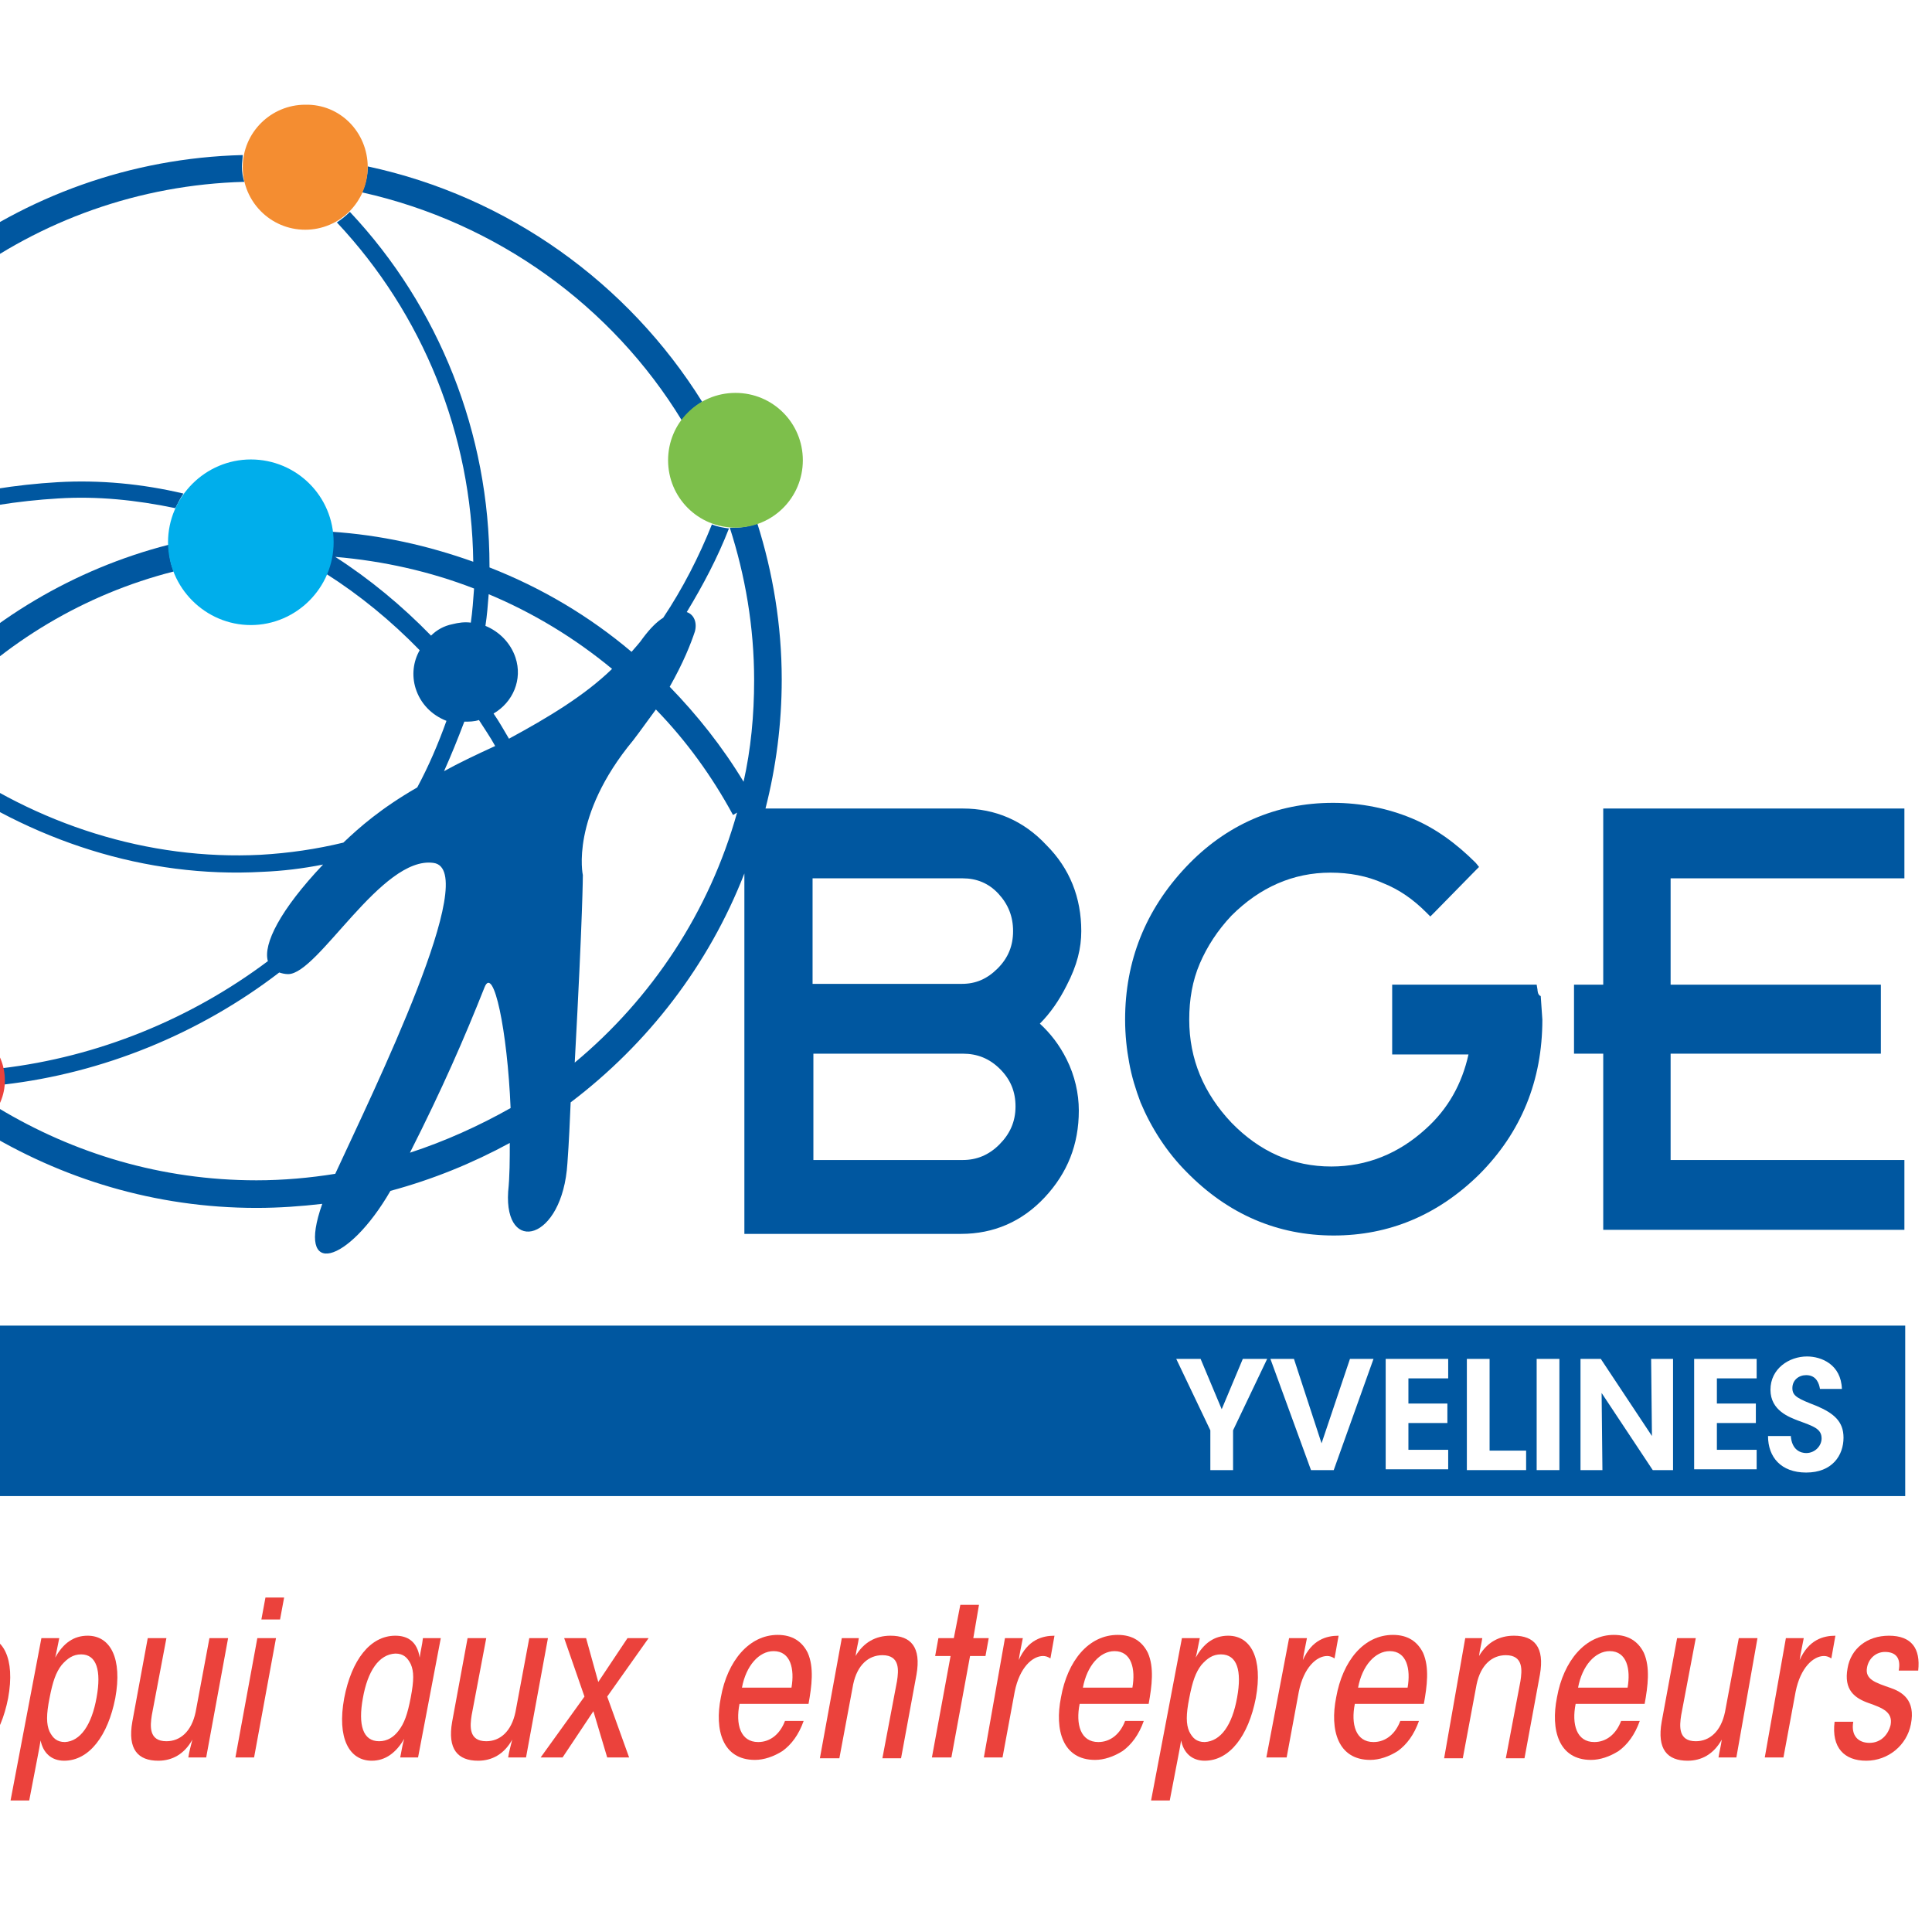 <?xml version="1.0"?>
<svg xmlns="http://www.w3.org/2000/svg" viewBox="79 0 238 238" width="238" height="238">
  <rect x="79" y="0" width="238" height="238" fill="#333333" stroke="none"/>
  <svg xmlns:xlink="http://www.w3.org/1999/xlink" version="1.1" id="Calque_1" x="0px" y="0px" viewBox="0 0 397 238.3" style="enable-background:new 0 0 397 238.3;" xml:space="preserve" width="397" data-manipulated-width="true" height="238.3" data-manipulated-height="true">
<style type="text/css">
	.st0{fill:#FFFFFF;}
	.st1{fill:#0057A0;}
	.st2{fill:#EB423C;}
	.st3{fill:#FFD12F;}
	.st4{fill:#7DBF4B;}
	.st5{fill:#F48D31;}
	.st6{fill:#00AEEB;}
</style>
<path class="st0" d="M380.7,238.3H0V0h356.2C356.2,0,428.3,95.7,380.7,238.3z"/>
<polygon class="st1" points="313.6,108.2 313.6,99.6 276.5,99.6 276.5,121.3 272.9,121.3 272.9,129.8 276.5,129.8 276.5,151.5   313.6,151.5 313.6,142.9 284.8,142.9 284.8,129.8 310.7,129.8 310.7,121.3 284.8,121.3 284.8,108.2 "/>
<path class="st2" d="M62.6,200.4l-3.6,8.5h4.1L62.6,200.4z M55.5,216.5h-2.7l9.2-19.7h2.5l2,19.7h-2.7l-0.5-5.2h-5.5L55.5,216.5z"/>
<path class="st2" d="M111.7,196.8h2.3l-0.5,2.7h-2.3L111.7,196.8z M110.7,201.8h2.3l-2.7,14.7H108L110.7,201.8z"/>
<polygon class="st2" points="151,209 148.5,201.8 151.2,201.8 152.7,207.2 156.3,201.8 158.9,201.8 153.8,209 156.5,216.5   153.8,216.5 152.1,210.8 148.3,216.5 145.6,216.5 "/>
<polygon class="st2" points="196.1,204 194.2,204 194.6,201.8 196.5,201.8 197.3,197.7 199.6,197.7 198.9,201.8 200.8,201.8   200.4,204 198.5,204 196.2,216.5 193.8,216.5 "/>
<path class="st1" d="M268.4,121.9l-0.1-0.6h-17.8v8.6h9.4c-0.8,3.6-2.5,6.7-5.3,9.2c-3.3,3-7.2,4.6-11.6,4.6  c-4.7,0-8.8-1.8-12.3-5.4c-3.4-3.6-5.2-7.8-5.2-12.7c0-2.5,0.4-4.8,1.3-6.9c0.9-2.1,2.2-4.1,3.9-5.9c3.5-3.5,7.6-5.3,12.2-5.3  c2.3,0,4.5,0.4,6.5,1.3c2,0.8,3.7,2,5.3,3.6l0.5,0.5l0.5-0.5l5-5.1l0.5-0.5l-0.4-0.5c-2.4-2.4-5-4.3-7.9-5.5  c-2.9-1.2-6.2-1.9-9.7-1.9c-7,0-13.2,2.7-18.1,7.9c-5,5.3-7.5,11.6-7.5,18.8c0,1.9,0.2,3.7,0.5,5.3c0.3,1.7,0.8,3.3,1.4,4.9  c1.3,3.1,3.2,6.1,5.7,8.6c5.1,5.2,11.2,7.8,18.1,7.8c6.8,0,12.8-2.5,17.9-7.5c5.2-5.2,7.8-11.6,7.8-19.1c0,0-0.2-2.9-0.2-2.9  C268.4,122.6,268.4,121.9,268.4,121.9"/>
<path class="st1" d="M212.2,114.7c0-4.1-1.4-7.7-4.3-10.6c-2.8-3-6.3-4.5-10.3-4.5h-24.3c1.3-5.1,2-10.4,2-15.9  c0-6.7-1.1-13.2-3-19.2c-0.9,0.3-1.8,0.5-2.8,0.5c-0.2,0-0.4,0-0.6,0c1.9,5.9,3,12.2,3,18.8c0,4.3-0.4,8.5-1.3,12.5  c-2.6-4.3-5.7-8.2-9.1-11.7c1.7-3,2.6-5.3,3.1-6.8c0.3-1.1-0.1-2.1-1-2.4c2-3.3,3.8-6.7,5.2-10.3c-0.7-0.1-1.4-0.2-2.1-0.5  c-1.6,4-3.6,7.9-6,11.5c-0.8,0.5-1.6,1.3-2.5,2.5c-0.4,0.6-0.9,1.1-1.4,1.7c-5.2-4.4-11.1-7.9-17.5-10.4c0-0.1,0-0.1,0-0.2  c0-16.3-6.2-31.9-17.2-43.6c-0.5,0.5-1,0.9-1.6,1.3c10.6,11.3,16.6,26.1,16.8,41.8c-5.6-2-11.4-3.3-17.5-3.7c0.1,0.5,0.1,1,0.1,1.5  c0,1.3-0.2,2.5-0.7,3.7c4.1,2.6,8,5.8,11.5,9.4c-0.8,1.4-1,3.1-0.5,4.7c0.6,1.9,2,3.3,3.8,4c-1,2.8-2.2,5.6-3.6,8.2  c-4.5,2.6-7.1,4.9-9.1,6.8c-3.3,0.8-6.7,1.3-10.2,1.5c-13.8,0.7-27.6-3.7-39-12c-0.3,0.6-0.7,1.2-1.2,1.7  c11.9,8.6,26.1,13.2,40.4,12.4c2.5-0.1,5-0.4,7.5-0.9c-5.3,5.6-7.4,9.8-6.8,11.9c-9.6,7.2-21,11.8-32.8,13.2  c0.2,0.6,0.3,1.2,0.3,1.8c0,0.1,0,0.1,0,0.2c12.1-1.4,24-6.2,33.9-13.8c0.3,0.1,0.7,0.2,1.1,0.2c3.7,0,11.5-14.6,17.9-13.7  c6,0.8-7.4,28.1-12.1,38.3c-3.1,0.5-6.4,0.8-9.7,0.8c-11.7,0-22.5-3.3-31.8-8.9c-0.5,1-1.3,1.9-2.2,2.6c9.9,6.1,21.5,9.7,34,9.7  c2.8,0,5.5-0.2,8.1-0.5c-3.3,9.3,3.2,7.4,8.4-1.6c5.2-1.4,10.1-3.4,14.7-5.9c0,2,0,4.1-0.2,6c-0.5,7.8,6.7,6.1,7.3-3.5  c0.2-2.7,0.3-5.2,0.4-7.5c9.5-7.2,17-16.9,21.4-28.2v44.4h26.7c4,0,7.5-1.5,10.3-4.5c2.8-3,4.2-6.5,4.2-10.7c0-2.1-0.5-4.3-1.5-6.3  c-0.9-1.8-2-3.2-3.3-4.4c1.3-1.3,2.4-2.9,3.3-4.7C211.7,118.9,212.2,116.8,212.2,114.7 M132.1,78.3c-3.6-3.7-7.6-7-11.8-9.7  c5.9,0.5,11.7,1.8,17.1,3.9c-0.1,1.4-0.2,2.8-0.4,4.2c-0.8-0.1-1.5,0-2.3,0.2C133.7,77.1,132.8,77.6,132.1,78.3 M133.7,95  c0.9-2,1.7-4,2.5-6.1c0.6,0,1.2,0,1.8-0.2c0.7,1.1,1.4,2.1,2,3.2C137.6,93,135.5,94,133.7,95 M129.5,142c4-7.9,6.7-14.1,9.2-20.4  c1.1-2.7,2.8,5.3,3.2,14.9C138,138.7,133.8,140.6,129.5,142 M141.7,91c-0.6-1-1.2-2.1-1.9-3.1c2.4-1.4,3.6-4.2,2.7-6.9  c-0.6-1.8-2-3.2-3.7-3.9c0.2-1.3,0.3-2.6,0.4-3.9c5.5,2.3,10.6,5.4,15.2,9.2C151,85.7,146.5,88.4,141.7,91 M149.8,130.9  c1-18.4,1-23.1,1-23.1s-1.6-7.2,6.2-16.6c1-1.3,1.9-2.6,2.8-3.8c3.7,3.8,6.9,8.2,9.5,13l0.5-0.3C166.4,112.3,159.3,123,149.8,130.9   M179.2,108.2h18.4c1.7,0,3.2,0.6,4.4,1.9c1.2,1.3,1.8,2.8,1.8,4.6c0,1.8-0.6,3.3-1.9,4.6c-1.3,1.3-2.7,1.9-4.4,1.9h-18.4V108.2z   M202.1,141c-1.3,1.3-2.8,1.9-4.5,1.9h-18.4v-13.1h18.4c1.8,0,3.3,0.6,4.6,1.9c1.3,1.3,1.9,2.8,1.9,4.6  C204.1,138.2,203.4,139.7,202.1,141"/>
<path class="st1" d="M63.5,85.4c-2.7-2.7-5.1-5.7-7.3-8.9c-0.4,0.6-1,1.1-1.5,1.5c2.2,3.2,4.7,6.1,7.3,8.9  C62.4,86.3,62.9,85.8,63.5,85.4"/>
<path class="st1" d="M65,96c-1.1-0.4-2-1-2.7-1.9c-2.6,4-4.8,8.4-6.5,13c1.2,0,2.3,0.4,3.2,1C60.5,103.8,62.5,99.7,65,96"/>
<path class="st1" d="M56.8,67.2c0.3,0.6,0.6,1.2,0.8,1.8c8.7-4.4,18.5-7,28.6-7.6c4.8-0.3,9.6,0.2,14.4,1.2c0.3-0.6,0.6-1.2,1-1.8  c-5.1-1.2-10.3-1.7-15.5-1.4C75.8,60,65.7,62.7,56.8,67.2"/>
<path class="st1" d="M56.2,118.3c2.9,4.6,6.4,8.8,10.4,12.5c0.4-1.1,1.1-2,1.9-2.8c-3.5-3.3-6.5-7-9.1-11  C58.5,117.7,57.4,118.2,56.2,118.3"/>
<path class="st1" d="M163,51.8c0.7-0.9,1.5-1.7,2.5-2.3c-9.1-14.6-23.9-25.3-41.2-29c0,0,0,0,0,0c0,1.2-0.3,2.3-0.7,3.2  C140.2,27.4,154.4,37.7,163,51.8"/>
<path class="st1" d="M52.8,63.8c8.1-23.6,30.2-40.7,56.3-41.4c-0.2-0.6-0.3-1.2-0.3-1.9c0-0.5,0.1-1,0.1-1.4  c-27.7,0.7-51.2,19-59.6,44.2c0.1,0,0.2,0,0.4,0C50.9,63.3,51.9,63.5,52.8,63.8"/>
<path class="st1" d="M100.4,70.4c-0.4-1-0.6-2.1-0.6-3.3c-11.7,3-22.2,9.3-30.3,17.9c1,0.5,1.9,1.2,2.5,2.2  C79.6,79.1,89.4,73.2,100.4,70.4"/>
<path class="st1" d="M49.6,79.6c-1.2,0-2.3-0.3-3.3-0.8c-0.1,1.6-0.2,3.3-0.2,4.9c0,9.1,1.9,17.7,5.3,25.5c0.7-0.9,1.7-1.6,2.9-1.9  c-3.1-7.3-4.8-15.3-4.8-23.6C49.5,82.3,49.5,80.9,49.6,79.6"/>
<path class="st2" d="M77.7,209.1c0.6-3.3,0-5.3-1.9-5.3c-1,0-1.7,0.5-2.4,1.3c-0.7,0.9-1.1,2-1.5,4.1c-0.4,2-0.4,3.2,0,4.1  c0.4,0.8,0.9,1.3,1.9,1.3C75.7,214.5,77.1,212.5,77.7,209.1L77.7,209.1z M70.9,201.8h2.2c-0.2,0.9-0.3,1.6-0.5,2.4  c1-1.8,2.3-2.7,4-2.7c2.8,0,4.3,2.8,3.4,7.7c-0.9,4.6-3.2,7.7-6.3,7.7c-1.6,0-2.6-1-2.9-2.5c-0.1,0.6-0.2,1.2-0.4,2.2l-1,5.2h-2.3  L70.9,201.8z"/>
<path class="st2" d="M90.9,209.1c0.6-3.3,0-5.3-1.9-5.3c-1,0-1.7,0.5-2.4,1.3c-0.7,0.9-1.1,2-1.5,4.1c-0.4,2-0.4,3.2,0,4.1  c0.4,0.8,0.9,1.3,1.9,1.3C88.9,214.5,90.3,212.5,90.9,209.1L90.9,209.1z M84.1,201.8h2.2c-0.2,0.9-0.3,1.6-0.5,2.4  c1-1.8,2.3-2.7,4-2.7c2.8,0,4.3,2.8,3.4,7.7c-0.9,4.6-3.2,7.7-6.3,7.7c-1.6,0-2.6-1-2.9-2.5c-0.1,0.6-0.2,1.2-0.4,2.2l-1,5.2h-2.3  L84.1,201.8z"/>
<path class="st2" d="M104.4,216.5h-2.2c0.1-0.7,0.3-1.4,0.5-2.2c-1,1.8-2.5,2.6-4.2,2.6c-2.5,0-3.8-1.4-3.2-4.8l1.9-10.3h2.3  l-1.8,9.5c-0.2,1.3-0.4,3.2,1.8,3.2c1.7,0,3.1-1.2,3.6-3.6l1.7-9.1h2.3L104.4,216.5z"/>
<path class="st2" d="M123.7,209.2c-0.6,3.3,0,5.3,2,5.3c1,0,1.8-0.5,2.4-1.3c0.7-0.9,1.1-2,1.5-4.1c0.4-2.1,0.4-3.2,0-4.1  c-0.4-0.8-0.9-1.3-1.9-1.3C125.7,203.8,124.3,205.8,123.7,209.2L123.7,209.2z M130.5,216.5h-2.2c0.2-1,0.3-1.7,0.5-2.3  c-1,1.7-2.3,2.7-4,2.7c-2.8,0-4.3-2.8-3.4-7.7c0.9-4.7,3.2-7.7,6.3-7.7c1.5,0,2.7,0.7,3,2.7c0.1-0.8,0.3-1.5,0.4-2.4h2.2  L130.5,216.5z"/>
<path class="st2" d="M143.8,216.5h-2.2c0.1-0.7,0.3-1.4,0.5-2.2c-1,1.8-2.5,2.6-4.2,2.6c-2.5,0-3.8-1.4-3.2-4.8l1.9-10.3h2.3  l-1.8,9.5c-0.2,1.3-0.4,3.2,1.8,3.2c1.7,0,3.1-1.2,3.6-3.6l1.7-9.1h2.3L143.8,216.5z"/>
<path class="st2" d="M176.5,207.9c0.4-2.3-0.1-4.5-2.2-4.5c-1.8,0-3.4,1.8-3.9,4.5H176.5z M170.1,209.9c-0.5,2.5,0.1,4.7,2.3,4.7  c1.5,0,2.7-1,3.3-2.6h2.3c-0.6,1.7-1.5,2.9-2.6,3.7c-1.1,0.7-2.3,1.1-3.4,1.1c-4,0-5-3.7-4.2-7.7c0.8-4.5,3.5-7.7,7-7.7  c1.8,0,3,0.8,3.7,2.2c0.8,1.8,0.5,4.1,0.1,6.3H170.1z"/>
<path class="st2" d="M182.7,201.8h2.1c-0.1,0.7-0.3,1.4-0.4,2.2c1-1.7,2.5-2.5,4.3-2.5c2.5,0,3.8,1.4,3.2,4.8l-1.9,10.3h-2.3  l1.8-9.5c0.2-1.3,0.4-3.2-1.8-3.2c-1.7,0-3.1,1.2-3.6,3.6l-1.7,9.1H180L182.7,201.8z"/>
<path class="st2" d="M202.8,201.8h2.2c-0.2,1.1-0.4,1.9-0.5,2.7c1.1-2.5,2.9-3,4.4-3l-0.5,2.8c-0.3-0.2-0.6-0.3-0.9-0.3  c-1.3,0-2.9,1.4-3.5,4.4l-1.5,8.1h-2.3L202.8,201.8z"/>
<path class="st2" d="M218.5,207.9c0.4-2.3-0.1-4.5-2.2-4.5c-1.8,0-3.4,1.8-3.9,4.5H218.5z M212,209.9c-0.5,2.5,0.1,4.7,2.3,4.7  c1.5,0,2.7-1,3.3-2.6h2.3c-0.6,1.7-1.5,2.9-2.6,3.7c-1.1,0.7-2.3,1.1-3.4,1.1c-4,0-5-3.7-4.2-7.7c0.8-4.5,3.4-7.7,7-7.7  c1.8,0,3,0.8,3.7,2.2c0.8,1.8,0.5,4.1,0.1,6.3H212z"/>
<path class="st2" d="M231.4,209.1c0.6-3.3,0-5.3-2-5.3c-1,0-1.7,0.5-2.4,1.3c-0.7,0.9-1.1,2-1.5,4.1c-0.4,2-0.4,3.2,0,4.1  c0.4,0.8,0.9,1.3,1.9,1.3C229.4,214.5,230.8,212.5,231.4,209.1L231.4,209.1z M224.6,201.8h2.2c-0.2,0.9-0.3,1.6-0.5,2.4  c1-1.8,2.3-2.7,4-2.7c2.8,0,4.3,2.8,3.4,7.7c-0.9,4.6-3.2,7.7-6.3,7.7c-1.6,0-2.6-1-2.9-2.5c-0.1,0.6-0.2,1.2-0.4,2.2l-1,5.2h-2.3  L224.6,201.8z"/>
<path class="st2" d="M237.8,201.8h2.2c-0.2,1.1-0.4,1.9-0.5,2.7c1.1-2.5,2.9-3,4.4-3l-0.5,2.8c-0.3-0.2-0.6-0.3-0.9-0.3  c-1.3,0-2.9,1.4-3.5,4.4l-1.5,8.1H235L237.8,201.8z"/>
<path class="st2" d="M252.4,207.9c0.4-2.3-0.1-4.5-2.2-4.5c-1.8,0-3.4,1.8-3.9,4.5H252.4z M245.9,209.9c-0.5,2.5,0.1,4.7,2.3,4.7  c1.5,0,2.7-1,3.3-2.6h2.3c-0.6,1.7-1.5,2.9-2.6,3.7c-1.1,0.7-2.3,1.1-3.4,1.1c-4,0-5-3.7-4.2-7.7c0.8-4.5,3.4-7.7,7-7.7  c1.8,0,3,0.8,3.7,2.2c0.8,1.8,0.5,4.1,0.1,6.3H245.9z"/>
<path class="st2" d="M259.5,201.8h2.1c-0.1,0.7-0.3,1.4-0.4,2.2c1-1.7,2.5-2.5,4.3-2.5c2.5,0,3.8,1.4,3.2,4.8l-1.9,10.3h-2.3  l1.8-9.5c0.2-1.3,0.4-3.2-1.8-3.2c-1.7,0-3.1,1.2-3.6,3.6l-1.7,9.1h-2.3L259.5,201.8z"/>
<path class="st2" d="M279.5,207.9c0.4-2.3-0.1-4.5-2.2-4.5c-1.8,0-3.4,1.8-3.9,4.5H279.5z M273.1,209.9c-0.5,2.5,0.1,4.7,2.3,4.7  c1.5,0,2.7-1,3.3-2.6h2.3c-0.6,1.7-1.5,2.9-2.6,3.7c-1.1,0.7-2.3,1.1-3.4,1.1c-4,0-5-3.7-4.2-7.7c0.8-4.5,3.5-7.7,7-7.7  c1.8,0,3,0.8,3.7,2.2c0.8,1.8,0.5,4.1,0.1,6.3H273.1z"/>
<path class="st2" d="M292.9,216.5h-2.2c0.1-0.7,0.3-1.4,0.4-2.2c-1,1.8-2.5,2.6-4.2,2.6c-2.5,0-3.8-1.4-3.2-4.8l1.9-10.3h2.3  l-1.8,9.5c-0.2,1.3-0.4,3.2,1.8,3.2c1.7,0,3.1-1.2,3.6-3.6l1.7-9.1h2.3L292.9,216.5z"/>
<path class="st2" d="M299,201.8h2.2c-0.2,1.1-0.4,1.9-0.5,2.7c1.1-2.5,2.9-3,4.4-3l-0.5,2.8c-0.3-0.2-0.6-0.3-0.9-0.3  c-1.3,0-2.9,1.4-3.5,4.4l-1.5,8.1h-2.3L299,201.8z"/>
<path class="st2" d="M312.9,205.8c0.3-1.6-0.4-2.3-1.7-2.3c-1.1,0-2,0.8-2.2,1.9c-0.3,1.5,1.1,1.9,2.8,2.5c1.5,0.5,3.2,1.5,2.6,4.5  c-0.5,2.6-2.8,4.5-5.5,4.5c-2.7,0-4.3-1.6-3.9-4.8h2.3c-0.3,1.7,0.6,2.6,2,2.6c1.4,0,2.3-1,2.6-2.2c0.3-1.6-1-2.1-2.7-2.7  c-1.7-0.6-3.1-1.6-2.6-4.3c0.4-2.4,2.4-4,5.1-4c2.8,0,3.9,1.6,3.6,4.3H312.9z"/>
<path class="st3" d="M58,71.4c0,4.5-3.7,8.2-8.2,8.2c-4.5,0-8.2-3.7-8.2-8.2c0-4.5,3.7-8.2,8.2-8.2C54.3,63.3,58,66.9,58,71.4"/>
<path class="st4" d="M177.9,56.7c0,4.6-3.7,8.3-8.3,8.3c-4.6,0-8.3-3.7-8.3-8.3c0-4.6,3.7-8.3,8.3-8.3  C174.2,48.4,177.9,52.1,177.9,56.7"/>
<path class="st5" d="M72.9,90.3c0,3.3-2.7,6-6,6c-3.3,0-6-2.7-6-6c0-3.3,2.7-6,6-6C70.2,84.3,72.9,87,72.9,90.3"/>
<path class="st5" d="M124.3,20.6c0,4.3-3.5,7.7-7.7,7.7c-4.3,0-7.7-3.5-7.7-7.7c0-4.3,3.5-7.7,7.7-7.7  C120.9,12.8,124.3,16.3,124.3,20.6"/>
<path class="st6" d="M61.4,112.7c0,3.1-2.5,5.6-5.6,5.6c-3.1,0-5.6-2.5-5.6-5.6c0-3.1,2.5-5.6,5.6-5.6  C58.9,107.1,61.4,109.6,61.4,112.7"/>
<path class="st6" d="M120.1,66.8c0,5.6-4.6,10.2-10.2,10.2c-5.6,0-10.2-4.6-10.2-10.2c0-5.6,4.6-10.2,10.2-10.2  C115.5,56.6,120.1,61.1,120.1,66.8"/>
<path class="st2" d="M79.6,133.1c0,3.7-3,6.7-6.8,6.7c-3.7,0-6.8-3-6.8-6.7c0-3.7,3-6.8,6.8-6.8C76.6,126.3,79.6,129.3,79.6,133.1"/>
<rect x="41.7" y="163.3" class="st1" width="272" height="21"/>
<g>
	<path class="st0" d="M228.1,176.2l-4.2-8.8h3l2.6,6.2l2.6-6.2h3l-4.2,8.8v4.9h-2.8V176.2z"/>
	<path class="st0" d="M235.5,167.4h2.9l3.4,10.4l3.5-10.4h2.9l-4.9,13.7h-2.8L235.5,167.4z"/>
	<path class="st0" d="M249.7,167.4h7.7v2.4h-4.9v3.1h4.8v2.4h-4.8v3.3h4.9v2.4h-7.7V167.4z"/>
	<path class="st0" d="M259.7,167.4h2.8v11.3h4.5v2.4h-7.3V167.4z"/>
	<path class="st0" d="M268.3,167.4h2.8v13.7h-2.8V167.4z"/>
	<path class="st0" d="M282.5,176.9l-0.1-9.5h2.7v13.7h-2.5l-6.3-9.5l0.1,9.5h-2.7v-13.7h2.5L282.5,176.9z"/>
	<path class="st0" d="M287.7,167.4h7.7v2.4h-4.9v3.1h4.8v2.4h-4.8v3.3h4.9v2.4h-7.7V167.4z"/>
	<path class="st0" d="M299.6,176.8c0.1,1.9,1.3,2.2,1.9,2.2c1.1,0,1.9-0.9,1.9-1.8c0-1.2-1-1.5-2.9-2.2c-1-0.4-3.4-1.2-3.4-3.8   c0-2.6,2.3-4.1,4.5-4.1c1.8,0,4.2,1,4.3,4h-2.7c-0.1-0.6-0.4-1.7-1.7-1.7c-0.9,0-1.7,0.6-1.7,1.6c0,1,0.7,1.3,3,2.2   c2.1,0.9,3.3,1.9,3.3,3.9c0,2.2-1.4,4.3-4.6,4.3c-3.1,0-4.7-1.9-4.7-4.5H299.6z"/>
</g>
</svg>
</svg>
